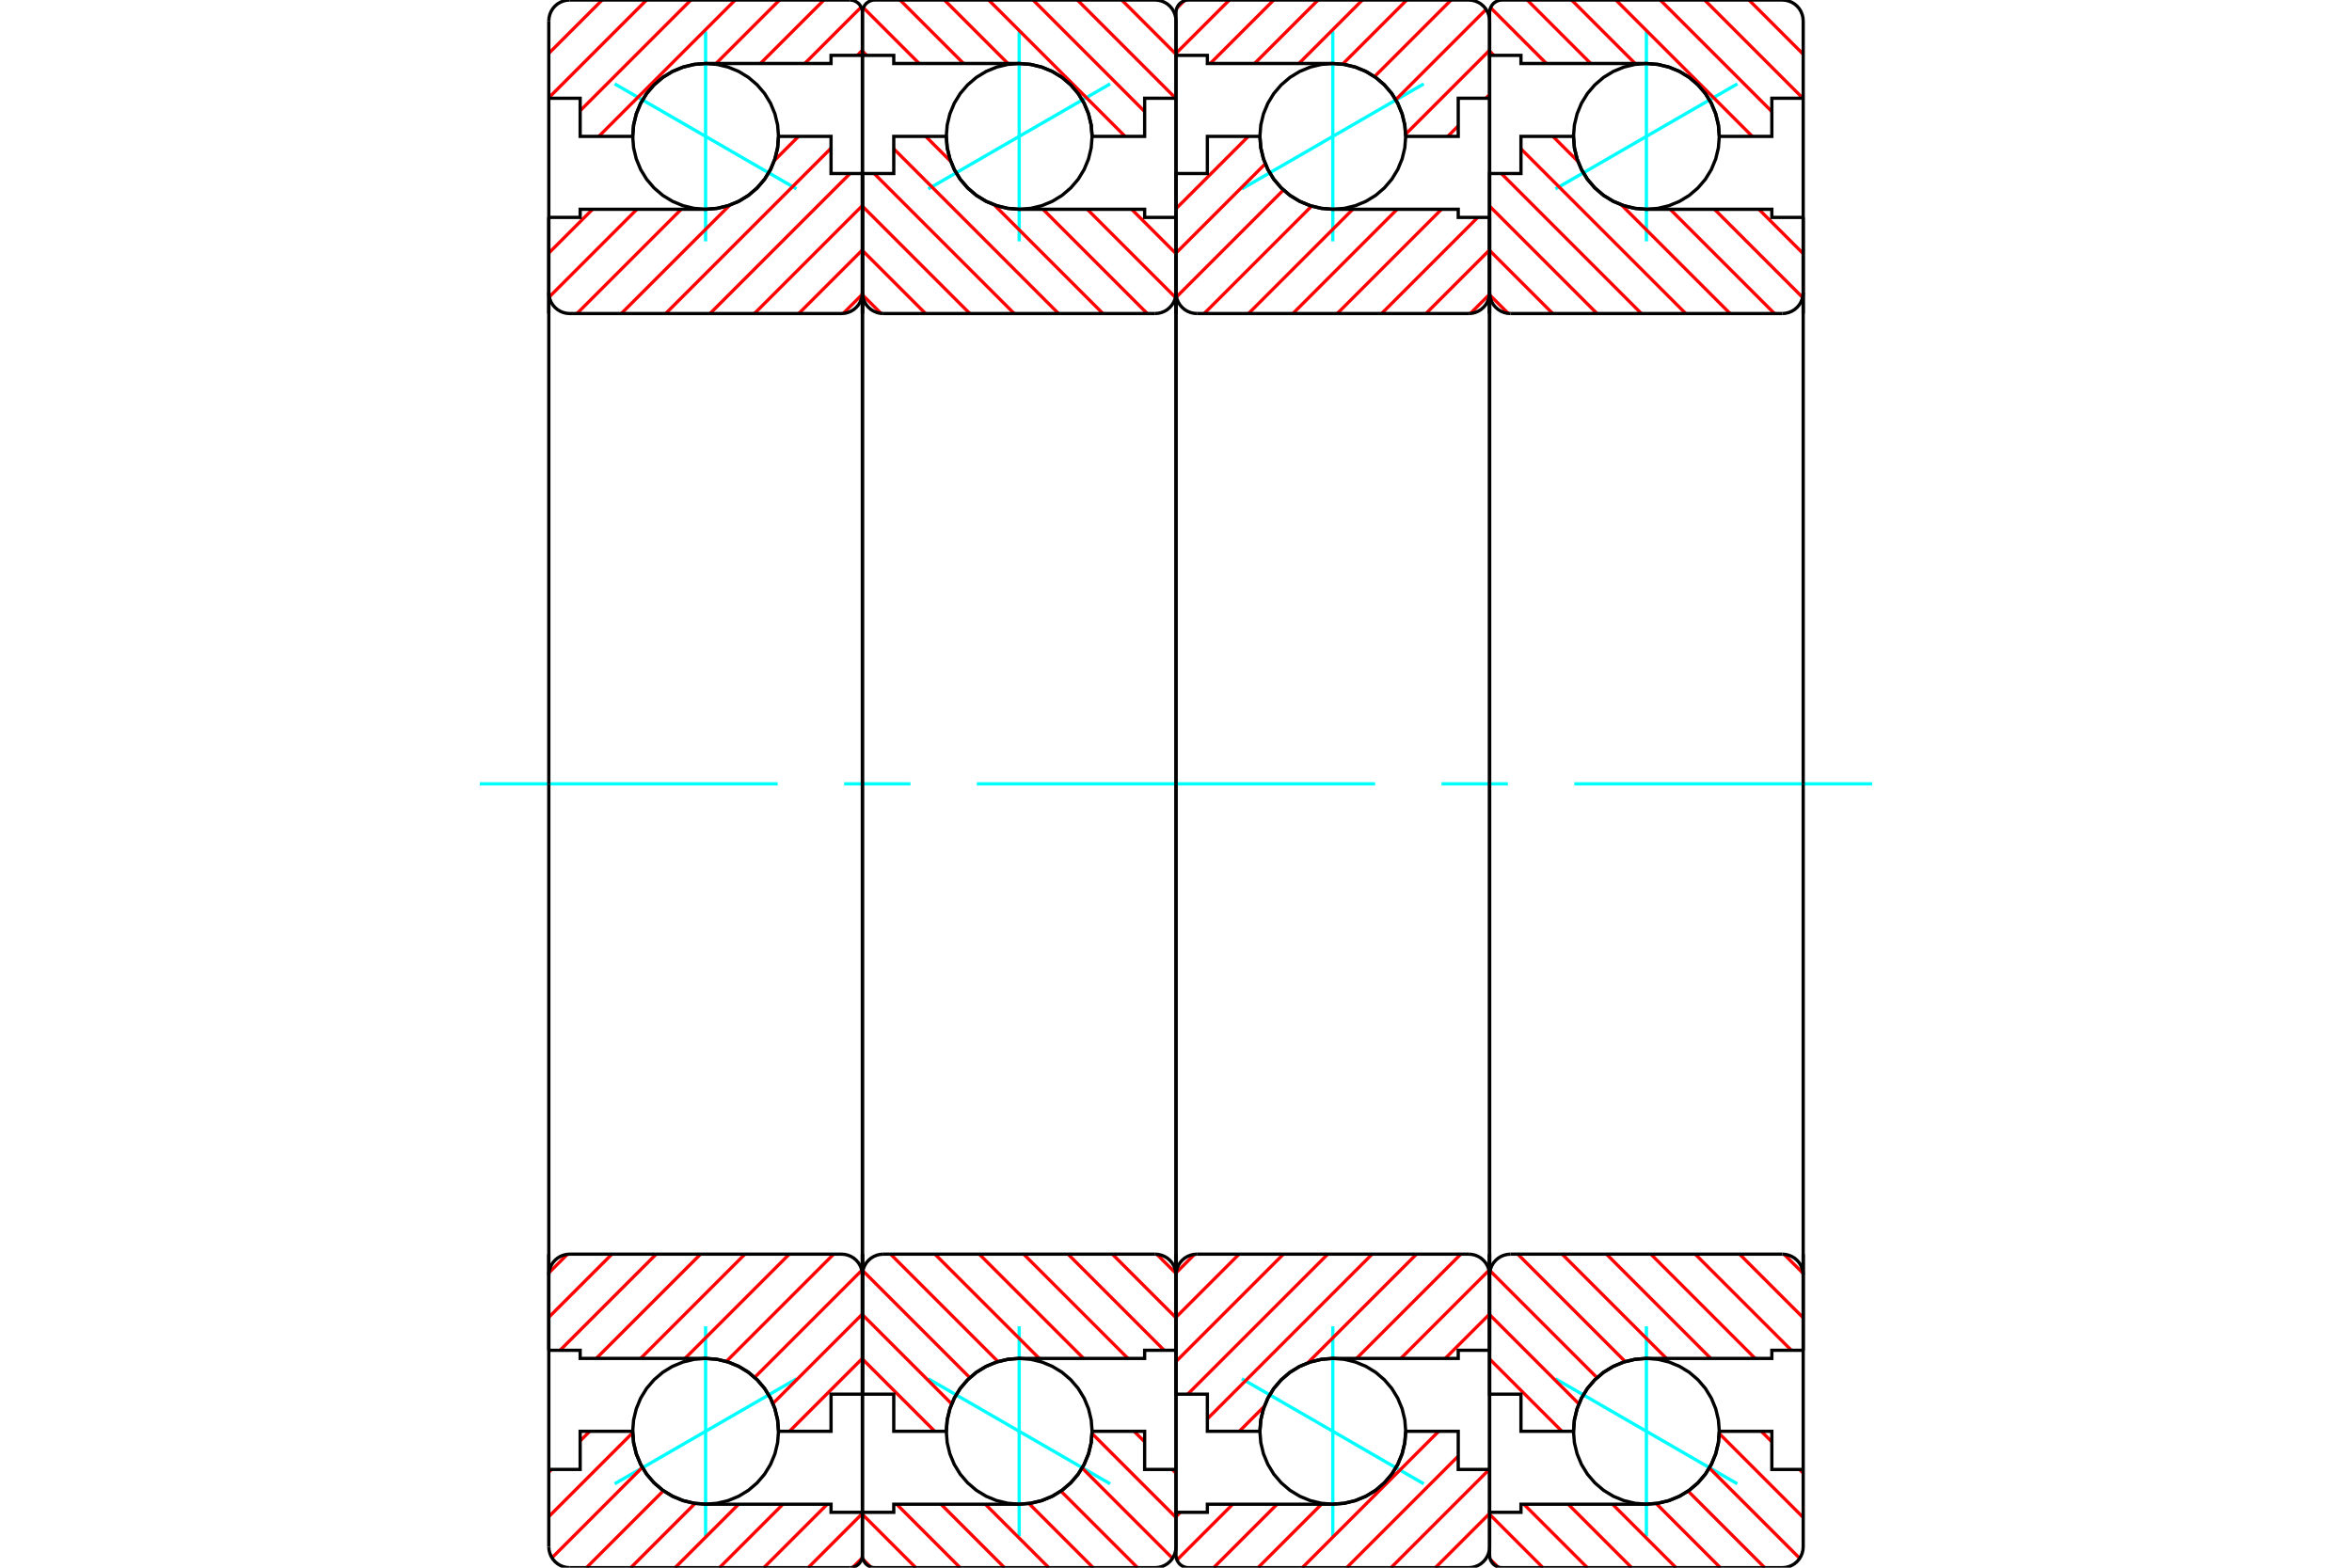 <?xml version="1.0" standalone="no"?>
<!DOCTYPE svg PUBLIC "-//W3C//DTD SVG 1.1//EN"
	"http://www.w3.org/Graphics/SVG/1.1/DTD/svg11.dtd">
<svg xmlns="http://www.w3.org/2000/svg" height="100%" width="100%" viewBox="0 0 36000 24000">
	<rect x="-1800" y="-1200" width="39600" height="26400" style="fill:#FFF"/>
	<g style="fill:none; fill-rule:evenodd" transform="matrix(1 0 0 1 0 0)">
		<g style="fill:none; stroke:#000; stroke-width:50; shape-rendering:geometricPrecision">
		</g>
		<g style="fill:none; stroke:#0FF; stroke-width:50; shape-rendering:geometricPrecision">
			<line x1="26592" y1="1284" x2="23808" y2="2892"/>
			<line x1="25200" y1="3695" x2="25200" y2="481"/>
			<line x1="25200" y1="23519" x2="25200" y2="20305"/>
			<line x1="23808" y1="21108" x2="26592" y2="22716"/>
		</g>
		<g style="fill:none; stroke:#000; stroke-width:50; shape-rendering:geometricPrecision">
			<polyline points="26316,2088 26302,1913 26261,1743 26194,1581 26103,1432 25989,1299 25856,1185 25707,1094 25545,1027 25375,986 25200,972 25025,986 24855,1027 24693,1094 24544,1185 24411,1299 24297,1432 24206,1581 24139,1743 24098,1913 24084,2088 24098,2263 24139,2433 24206,2595 24297,2744 24411,2877 24544,2991 24693,3082 24855,3149 25025,3190 25200,3204 25375,3190 25545,3149 25707,3082 25856,2991 25989,2877 26103,2744 26194,2595 26261,2433 26302,2263 26316,2088"/>
			<polyline points="26316,21912 26302,21737 26261,21567 26194,21405 26103,21256 25989,21123 25856,21009 25707,20918 25545,20851 25375,20810 25200,20796 25025,20810 24855,20851 24693,20918 24544,21009 24411,21123 24297,21256 24206,21405 24139,21567 24098,21737 24084,21912 24098,22087 24139,22257 24206,22419 24297,22568 24411,22701 24544,22815 24693,22906 24855,22973 25025,23014 25200,23028 25375,23014 25545,22973 25707,22906 25856,22815 25989,22701 26103,22568 26194,22419 26261,22257 26302,22087 26316,21912"/>
		</g>
		<g style="fill:none; stroke:#F00; stroke-width:50; shape-rendering:geometricPrecision">
			<line x1="26770" y1="0" x2="27600" y2="830"/>
			<line x1="26091" y1="0" x2="27595" y2="1504"/>
			<line x1="25412" y1="0" x2="27120" y2="1708"/>
			<line x1="24733" y1="0" x2="26821" y2="2088"/>
			<line x1="24055" y1="0" x2="25027" y2="972"/>
			<line x1="23376" y1="0" x2="24348" y2="972"/>
			<line x1="22815" y1="118" x2="23669" y2="972"/>
			<line x1="22800" y1="782" x2="22866" y2="848"/>
			<line x1="26959" y1="21912" x2="27120" y2="22073"/>
			<line x1="27543" y1="22496" x2="27600" y2="22553"/>
			<line x1="26315" y1="21946" x2="27600" y2="23231"/>
			<line x1="26164" y1="22474" x2="27547" y2="23857"/>
			<line x1="25838" y1="22827" x2="27011" y2="24000"/>
			<line x1="25350" y1="23018" x2="26332" y2="24000"/>
			<line x1="24681" y1="23028" x2="25653" y2="24000"/>
			<line x1="24003" y1="23028" x2="24975" y2="24000"/>
			<line x1="23324" y1="23028" x2="24296" y2="24000"/>
			<line x1="22800" y1="23183" x2="23617" y2="24000"/>
			<line x1="22812" y1="23874" x2="22926" y2="23988"/>
		</g>
		<g style="fill:none; stroke:#000; stroke-width:50; shape-rendering:geometricPrecision">
			<polyline points="27600,4800 27600,1504 27600,320 27596,270 27584,221 27565,175 27539,132 27506,94 27468,61 27425,35 27379,16 27330,4 27280,0 22992,0 22962,2 22933,9 22905,21 22879,37 22856,56 22837,79 22821,105 22809,133 22802,162 22800,192 22800,848 23280,848 23280,972 25200,972"/>
			<polyline points="26316,2088 26302,1913 26261,1743 26194,1581 26103,1432 25989,1299 25856,1185 25707,1094 25545,1027 25375,986 25200,972"/>
			<polyline points="26316,2088 27120,2088 27120,1504 27600,1504"/>
			<line x1="22800" y1="848" x2="22800" y2="4800"/>
		</g>
		<g style="fill:none; stroke:#0FF; stroke-width:50; shape-rendering:geometricPrecision">
			<line x1="7344" y1="12000" x2="11904" y2="12000"/>
			<line x1="12920" y1="12000" x2="13936" y2="12000"/>
			<line x1="14952" y1="12000" x2="21048" y2="12000"/>
			<line x1="22064" y1="12000" x2="23080" y2="12000"/>
			<line x1="24096" y1="12000" x2="28656" y2="12000"/>
		</g>
		<g style="fill:none; stroke:#000; stroke-width:50; shape-rendering:geometricPrecision">
			<line x1="22800" y1="19200" x2="22800" y2="23152"/>
			<polyline points="27600,22496 27120,22496 27120,21912 26316,21912"/>
			<polyline points="25200,23028 25375,23014 25545,22973 25707,22906 25856,22815 25989,22701 26103,22568 26194,22419 26261,22257 26302,22087 26316,21912"/>
			<polyline points="25200,23028 23280,23028 23280,23152 22800,23152 22800,23808 22802,23838 22809,23867 22821,23895 22837,23921 22856,23944 22879,23963 22905,23979 22933,23991 22962,23998 22992,24000 27280,24000 27330,23996 27379,23984 27425,23965 27468,23939 27506,23906 27539,23868 27565,23825 27584,23779 27596,23730 27600,23680 27600,22496 27600,19200"/>
		</g>
		<g style="fill:none; stroke:#F00; stroke-width:50; shape-rendering:geometricPrecision">
			<line x1="26921" y1="3204" x2="27600" y2="3883"/>
			<line x1="26242" y1="3204" x2="27591" y2="4553"/>
			<line x1="25564" y1="3204" x2="27160" y2="4800"/>
			<line x1="23769" y1="2088" x2="24153" y2="2472"/>
			<line x1="24816" y1="3135" x2="26481" y2="4800"/>
			<line x1="23280" y1="2278" x2="25802" y2="4800"/>
			<line x1="22979" y1="2656" x2="25123" y2="4800"/>
			<line x1="22800" y1="3156" x2="24444" y2="4800"/>
			<line x1="22800" y1="3834" x2="23766" y2="4800"/>
			<line x1="22802" y1="4515" x2="23085" y2="4798"/>
			<line x1="27306" y1="19201" x2="27599" y2="19494"/>
			<line x1="26626" y1="19200" x2="27600" y2="20174"/>
			<line x1="25947" y1="19200" x2="27419" y2="20672"/>
			<line x1="25268" y1="19200" x2="26864" y2="20796"/>
			<line x1="24589" y1="19200" x2="26185" y2="20796"/>
			<line x1="23910" y1="19200" x2="25506" y2="20796"/>
			<line x1="23231" y1="19200" x2="24876" y2="20845"/>
			<line x1="22807" y1="19454" x2="24444" y2="21091"/>
			<line x1="22800" y1="20126" x2="24166" y2="21492"/>
			<line x1="22800" y1="20805" x2="23907" y2="21912"/>
		</g>
		<g style="fill:none; stroke:#000; stroke-width:50; shape-rendering:geometricPrecision">
			<line x1="27600" y1="12000" x2="27600" y2="3328"/>
			<polyline points="27280,4800 27330,4796 27379,4784 27425,4765 27468,4739 27506,4706 27539,4668 27565,4625 27584,4579 27596,4530 27600,4480"/>
			<line x1="27280" y1="4800" x2="23120" y2="4800"/>
			<polyline points="22800,4480 22804,4530 22816,4579 22835,4625 22861,4668 22894,4706 22932,4739 22975,4765 23021,4784 23070,4796 23120,4800"/>
			<polyline points="22800,4480 22800,2656 23280,2656 23280,2088 24084,2088 24098,2263 24139,2433 24206,2595 24297,2744 24411,2877 24544,2991 24693,3082 24855,3149 25025,3190 25200,3204 27120,3204 27120,3328 27600,3328"/>
			<line x1="22800" y1="12000" x2="22800" y2="4480"/>
			<line x1="22800" y1="19520" x2="22800" y2="12000"/>
			<polyline points="27600,20672 27120,20672 27120,20796 25200,20796 25025,20810 24855,20851 24693,20918 24544,21009 24411,21123 24297,21256 24206,21405 24139,21567 24098,21737 24084,21912 23280,21912 23280,21344 22800,21344 22800,19520"/>
			<polyline points="23120,19200 23070,19204 23021,19216 22975,19235 22932,19261 22894,19294 22861,19332 22835,19375 22816,19421 22804,19470 22800,19520"/>
			<line x1="23120" y1="19200" x2="27280" y2="19200"/>
			<polyline points="27600,19520 27596,19470 27584,19421 27565,19375 27539,19332 27506,19294 27468,19261 27425,19235 27379,19216 27330,19204 27280,19200"/>
			<line x1="27600" y1="20672" x2="27600" y2="12000"/>
		</g>
		<g style="fill:none; stroke:#0FF; stroke-width:50; shape-rendering:geometricPrecision">
			<line x1="21792" y1="1284" x2="19008" y2="2892"/>
			<line x1="20400" y1="3695" x2="20400" y2="481"/>
			<line x1="20400" y1="23519" x2="20400" y2="20305"/>
			<line x1="19008" y1="21108" x2="21792" y2="22716"/>
		</g>
		<g style="fill:none; stroke:#000; stroke-width:50; shape-rendering:geometricPrecision">
			<polyline points="21516,2088 21502,1913 21461,1743 21394,1581 21303,1432 21189,1299 21056,1185 20907,1094 20745,1027 20575,986 20400,972 20225,986 20055,1027 19893,1094 19744,1185 19611,1299 19497,1432 19406,1581 19339,1743 19298,1913 19284,2088 19298,2263 19339,2433 19406,2595 19497,2744 19611,2877 19744,2991 19893,3082 20055,3149 20225,3190 20400,3204 20575,3190 20745,3149 20907,3082 21056,2991 21189,2877 21303,2744 21394,2595 21461,2433 21502,2263 21516,2088"/>
			<polyline points="21516,21912 21502,21737 21461,21567 21394,21405 21303,21256 21189,21123 21056,21009 20907,20918 20745,20851 20575,20810 20400,20796 20225,20810 20055,20851 19893,20918 19744,21009 19611,21123 19497,21256 19406,21405 19339,21567 19298,21737 19284,21912 19298,22087 19339,22257 19406,22419 19497,22568 19611,22701 19744,22815 19893,22906 20055,22973 20225,23014 20400,23028 20575,23014 20745,22973 20907,22906 21056,22815 21189,22701 21303,22568 21394,22419 21461,22257 21502,22087 21516,21912"/>
		</g>
		<g style="fill:none; stroke:#F00; stroke-width:50; shape-rendering:geometricPrecision">
			<line x1="22800" y1="23170" x2="21970" y2="24000"/>
			<line x1="22795" y1="22496" x2="21291" y2="24000"/>
			<line x1="22320" y1="22292" x2="20612" y2="24000"/>
			<line x1="22021" y1="21912" x2="19933" y2="24000"/>
			<line x1="20227" y1="23028" x2="19255" y2="24000"/>
			<line x1="19548" y1="23028" x2="18576" y2="24000"/>
			<line x1="18869" y1="23028" x2="18015" y2="23882"/>
			<line x1="18066" y1="23152" x2="18000" y2="23218"/>
			<line x1="22800" y1="1447" x2="22743" y2="1504"/>
			<line x1="22320" y1="1927" x2="22159" y2="2088"/>
			<line x1="22800" y1="769" x2="21515" y2="2054"/>
			<line x1="22747" y1="143" x2="21364" y2="1526"/>
			<line x1="22211" y1="0" x2="21038" y2="1173"/>
			<line x1="21532" y1="0" x2="20550" y2="982"/>
			<line x1="20853" y1="0" x2="19881" y2="972"/>
			<line x1="20175" y1="0" x2="19203" y2="972"/>
			<line x1="19496" y1="0" x2="18524" y2="972"/>
			<line x1="18817" y1="0" x2="18000" y2="817"/>
			<line x1="18126" y1="12" x2="18012" y2="126"/>
		</g>
		<g style="fill:none; stroke:#000; stroke-width:50; shape-rendering:geometricPrecision">
			<polyline points="22800,4800 22800,1504 22800,320 22796,270 22784,221 22765,175 22739,132 22706,94 22668,61 22625,35 22579,16 22530,4 22480,0 18192,0 18162,2 18133,9 18105,21 18079,37 18056,56 18037,79 18021,105 18009,133 18002,162 18000,192 18000,848 18480,848 18480,972 20400,972"/>
			<polyline points="21516,2088 21502,1913 21461,1743 21394,1581 21303,1432 21189,1299 21056,1185 20907,1094 20745,1027 20575,986 20400,972"/>
			<polyline points="21516,2088 22320,2088 22320,1504 22800,1504"/>
			<line x1="18000" y1="848" x2="18000" y2="4800"/>
			<line x1="18000" y1="19200" x2="18000" y2="23152"/>
			<polyline points="22800,22496 22320,22496 22320,21912 21516,21912"/>
			<polyline points="20400,23028 20575,23014 20745,22973 20907,22906 21056,22815 21189,22701 21303,22568 21394,22419 21461,22257 21502,22087 21516,21912"/>
			<polyline points="20400,23028 18480,23028 18480,23152 18000,23152 18000,23808 18002,23838 18009,23867 18021,23895 18037,23921 18056,23944 18079,23963 18105,23979 18133,23991 18162,23998 18192,24000 22480,24000 22530,23996 22579,23984 22625,23965 22668,23939 22706,23906 22739,23868 22765,23825 22784,23779 22796,23730 22800,23680 22800,22496 22800,19200"/>
		</g>
		<g style="fill:none; stroke:#F00; stroke-width:50; shape-rendering:geometricPrecision">
			<line x1="22800" y1="20117" x2="22121" y2="20796"/>
			<line x1="22791" y1="19447" x2="21442" y2="20796"/>
			<line x1="22360" y1="19200" x2="20764" y2="20796"/>
			<line x1="21681" y1="19200" x2="20016" y2="20865"/>
			<line x1="19353" y1="21528" x2="18969" y2="21912"/>
			<line x1="21002" y1="19200" x2="18480" y2="21722"/>
			<line x1="20323" y1="19200" x2="18179" y2="21344"/>
			<line x1="19644" y1="19200" x2="18000" y2="20844"/>
			<line x1="18966" y1="19200" x2="18000" y2="20166"/>
			<line x1="18285" y1="19202" x2="18002" y2="19485"/>
			<line x1="22799" y1="4506" x2="22506" y2="4799"/>
			<line x1="22800" y1="3826" x2="21826" y2="4800"/>
			<line x1="22619" y1="3328" x2="21147" y2="4800"/>
			<line x1="22064" y1="3204" x2="20468" y2="4800"/>
			<line x1="21385" y1="3204" x2="19789" y2="4800"/>
			<line x1="20706" y1="3204" x2="19110" y2="4800"/>
			<line x1="20076" y1="3155" x2="18431" y2="4800"/>
			<line x1="19644" y1="2909" x2="18007" y2="4546"/>
			<line x1="19366" y1="2508" x2="18000" y2="3874"/>
			<line x1="19107" y1="2088" x2="18000" y2="3195"/>
		</g>
		<g style="fill:none; stroke:#000; stroke-width:50; shape-rendering:geometricPrecision">
			<line x1="22800" y1="12000" x2="22800" y2="3328"/>
			<polyline points="22480,4800 22530,4796 22579,4784 22625,4765 22668,4739 22706,4706 22739,4668 22765,4625 22784,4579 22796,4530 22800,4480"/>
			<line x1="22480" y1="4800" x2="18320" y2="4800"/>
			<polyline points="18000,4480 18004,4530 18016,4579 18035,4625 18061,4668 18094,4706 18132,4739 18175,4765 18221,4784 18270,4796 18320,4800"/>
			<polyline points="18000,4480 18000,2656 18480,2656 18480,2088 19284,2088 19298,2263 19339,2433 19406,2595 19497,2744 19611,2877 19744,2991 19893,3082 20055,3149 20225,3190 20400,3204 22320,3204 22320,3328 22800,3328"/>
			<line x1="18000" y1="12000" x2="18000" y2="4480"/>
			<line x1="18000" y1="19520" x2="18000" y2="12000"/>
			<polyline points="22800,20672 22320,20672 22320,20796 20400,20796 20225,20810 20055,20851 19893,20918 19744,21009 19611,21123 19497,21256 19406,21405 19339,21567 19298,21737 19284,21912 18480,21912 18480,21344 18000,21344 18000,19520"/>
			<polyline points="18320,19200 18270,19204 18221,19216 18175,19235 18132,19261 18094,19294 18061,19332 18035,19375 18016,19421 18004,19470 18000,19520"/>
			<line x1="18320" y1="19200" x2="22480" y2="19200"/>
			<polyline points="22800,19520 22796,19470 22784,19421 22765,19375 22739,19332 22706,19294 22668,19261 22625,19235 22579,19216 22530,19204 22480,19200"/>
			<line x1="22800" y1="20672" x2="22800" y2="12000"/>
		</g>
		<g style="fill:none; stroke:#0FF; stroke-width:50; shape-rendering:geometricPrecision">
			<line x1="16992" y1="1284" x2="14208" y2="2892"/>
			<line x1="15600" y1="3695" x2="15600" y2="481"/>
			<line x1="15600" y1="23519" x2="15600" y2="20305"/>
			<line x1="14208" y1="21108" x2="16992" y2="22716"/>
		</g>
		<g style="fill:none; stroke:#000; stroke-width:50; shape-rendering:geometricPrecision">
			<polyline points="16716,2088 16702,1913 16661,1743 16594,1581 16503,1432 16389,1299 16256,1185 16107,1094 15945,1027 15775,986 15600,972 15425,986 15255,1027 15093,1094 14944,1185 14811,1299 14697,1432 14606,1581 14539,1743 14498,1913 14484,2088 14498,2263 14539,2433 14606,2595 14697,2744 14811,2877 14944,2991 15093,3082 15255,3149 15425,3190 15600,3204 15775,3190 15945,3149 16107,3082 16256,2991 16389,2877 16503,2744 16594,2595 16661,2433 16702,2263 16716,2088"/>
			<polyline points="16716,21912 16702,21737 16661,21567 16594,21405 16503,21256 16389,21123 16256,21009 16107,20918 15945,20851 15775,20810 15600,20796 15425,20810 15255,20851 15093,20918 14944,21009 14811,21123 14697,21256 14606,21405 14539,21567 14498,21737 14484,21912 14498,22087 14539,22257 14606,22419 14697,22568 14811,22701 14944,22815 15093,22906 15255,22973 15425,23014 15600,23028 15775,23014 15945,22973 16107,22906 16256,22815 16389,22701 16503,22568 16594,22419 16661,22257 16702,22087 16716,21912"/>
		</g>
		<g style="fill:none; stroke:#F00; stroke-width:50; shape-rendering:geometricPrecision">
			<line x1="17170" y1="0" x2="18000" y2="830"/>
			<line x1="16491" y1="0" x2="17995" y2="1504"/>
			<line x1="15812" y1="0" x2="17520" y2="1708"/>
			<line x1="15133" y1="0" x2="17221" y2="2088"/>
			<line x1="14455" y1="0" x2="15427" y2="972"/>
			<line x1="13776" y1="0" x2="14748" y2="972"/>
			<line x1="13215" y1="118" x2="14069" y2="972"/>
			<line x1="13200" y1="782" x2="13266" y2="848"/>
			<line x1="17359" y1="21912" x2="17520" y2="22073"/>
			<line x1="17943" y1="22496" x2="18000" y2="22553"/>
			<line x1="16715" y1="21946" x2="18000" y2="23231"/>
			<line x1="16564" y1="22474" x2="17947" y2="23857"/>
			<line x1="16238" y1="22827" x2="17411" y2="24000"/>
			<line x1="15750" y1="23018" x2="16732" y2="24000"/>
			<line x1="15081" y1="23028" x2="16053" y2="24000"/>
			<line x1="14403" y1="23028" x2="15375" y2="24000"/>
			<line x1="13724" y1="23028" x2="14696" y2="24000"/>
			<line x1="13200" y1="23183" x2="14017" y2="24000"/>
			<line x1="13212" y1="23874" x2="13326" y2="23988"/>
		</g>
		<g style="fill:none; stroke:#000; stroke-width:50; shape-rendering:geometricPrecision">
			<polyline points="18000,4800 18000,1504 18000,320 17996,270 17984,221 17965,175 17939,132 17906,94 17868,61 17825,35 17779,16 17730,4 17680,0 13392,0 13362,2 13333,9 13305,21 13279,37 13256,56 13237,79 13221,105 13209,133 13202,162 13200,192 13200,848 13680,848 13680,972 15600,972"/>
			<polyline points="16716,2088 16702,1913 16661,1743 16594,1581 16503,1432 16389,1299 16256,1185 16107,1094 15945,1027 15775,986 15600,972"/>
			<polyline points="16716,2088 17520,2088 17520,1504 18000,1504"/>
			<line x1="13200" y1="848" x2="13200" y2="4800"/>
			<line x1="13200" y1="19200" x2="13200" y2="23152"/>
			<polyline points="18000,22496 17520,22496 17520,21912 16716,21912"/>
			<polyline points="15600,23028 15775,23014 15945,22973 16107,22906 16256,22815 16389,22701 16503,22568 16594,22419 16661,22257 16702,22087 16716,21912"/>
			<polyline points="15600,23028 13680,23028 13680,23152 13200,23152 13200,23808 13202,23838 13209,23867 13221,23895 13237,23921 13256,23944 13279,23963 13305,23979 13333,23991 13362,23998 13392,24000 17680,24000 17730,23996 17779,23984 17825,23965 17868,23939 17906,23906 17939,23868 17965,23825 17984,23779 17996,23730 18000,23680 18000,22496 18000,19200"/>
		</g>
		<g style="fill:none; stroke:#F00; stroke-width:50; shape-rendering:geometricPrecision">
			<line x1="17321" y1="3204" x2="18000" y2="3883"/>
			<line x1="16642" y1="3204" x2="17991" y2="4553"/>
			<line x1="15964" y1="3204" x2="17560" y2="4800"/>
			<line x1="14169" y1="2088" x2="14553" y2="2472"/>
			<line x1="15216" y1="3135" x2="16881" y2="4800"/>
			<line x1="13680" y1="2278" x2="16202" y2="4800"/>
			<line x1="13379" y1="2656" x2="15523" y2="4800"/>
			<line x1="13200" y1="3156" x2="14844" y2="4800"/>
			<line x1="13200" y1="3834" x2="14166" y2="4800"/>
			<line x1="13202" y1="4515" x2="13485" y2="4798"/>
			<line x1="17706" y1="19201" x2="17999" y2="19494"/>
			<line x1="17026" y1="19200" x2="18000" y2="20174"/>
			<line x1="16347" y1="19200" x2="17819" y2="20672"/>
			<line x1="15668" y1="19200" x2="17264" y2="20796"/>
			<line x1="14989" y1="19200" x2="16585" y2="20796"/>
			<line x1="14310" y1="19200" x2="15906" y2="20796"/>
			<line x1="13631" y1="19200" x2="15276" y2="20845"/>
			<line x1="13207" y1="19454" x2="14844" y2="21091"/>
			<line x1="13200" y1="20126" x2="14566" y2="21492"/>
			<line x1="13200" y1="20805" x2="14307" y2="21912"/>
		</g>
		<g style="fill:none; stroke:#000; stroke-width:50; shape-rendering:geometricPrecision">
			<line x1="18000" y1="12000" x2="18000" y2="3328"/>
			<polyline points="17680,4800 17730,4796 17779,4784 17825,4765 17868,4739 17906,4706 17939,4668 17965,4625 17984,4579 17996,4530 18000,4480"/>
			<line x1="17680" y1="4800" x2="13520" y2="4800"/>
			<polyline points="13200,4480 13204,4530 13216,4579 13235,4625 13261,4668 13294,4706 13332,4739 13375,4765 13421,4784 13470,4796 13520,4800"/>
			<polyline points="13200,4480 13200,2656 13680,2656 13680,2088 14484,2088 14498,2263 14539,2433 14606,2595 14697,2744 14811,2877 14944,2991 15093,3082 15255,3149 15425,3190 15600,3204 17520,3204 17520,3328 18000,3328"/>
			<line x1="13200" y1="12000" x2="13200" y2="4480"/>
			<line x1="13200" y1="19520" x2="13200" y2="12000"/>
			<polyline points="18000,20672 17520,20672 17520,20796 15600,20796 15425,20810 15255,20851 15093,20918 14944,21009 14811,21123 14697,21256 14606,21405 14539,21567 14498,21737 14484,21912 13680,21912 13680,21344 13200,21344 13200,19520"/>
			<polyline points="13520,19200 13470,19204 13421,19216 13375,19235 13332,19261 13294,19294 13261,19332 13235,19375 13216,19421 13204,19470 13200,19520"/>
			<line x1="13520" y1="19200" x2="17680" y2="19200"/>
			<polyline points="18000,19520 17996,19470 17984,19421 17965,19375 17939,19332 17906,19294 17868,19261 17825,19235 17779,19216 17730,19204 17680,19200"/>
			<line x1="18000" y1="20672" x2="18000" y2="12000"/>
		</g>
		<g style="fill:none; stroke:#0FF; stroke-width:50; shape-rendering:geometricPrecision">
			<line x1="9408" y1="1284" x2="12192" y2="2892"/>
			<line x1="10800" y1="3695" x2="10800" y2="481"/>
			<line x1="10800" y1="23519" x2="10800" y2="20305"/>
			<line x1="12192" y1="21108" x2="9408" y2="22716"/>
		</g>
		<g style="fill:none; stroke:#000; stroke-width:50; shape-rendering:geometricPrecision">
			<polyline points="11916,2088 11902,1913 11861,1743 11794,1581 11703,1432 11589,1299 11456,1185 11307,1094 11145,1027 10975,986 10800,972 10625,986 10455,1027 10293,1094 10144,1185 10011,1299 9897,1432 9806,1581 9739,1743 9698,1913 9684,2088 9698,2263 9739,2433 9806,2595 9897,2744 10011,2877 10144,2991 10293,3082 10455,3149 10625,3190 10800,3204 10975,3190 11145,3149 11307,3082 11456,2991 11589,2877 11703,2744 11794,2595 11861,2433 11902,2263 11916,2088"/>
			<polyline points="11916,21912 11902,21737 11861,21567 11794,21405 11703,21256 11589,21123 11456,21009 11307,20918 11145,20851 10975,20810 10800,20796 10625,20810 10455,20851 10293,20918 10144,21009 10011,21123 9897,21256 9806,21405 9739,21567 9698,21737 9684,21912 9698,22087 9739,22257 9806,22419 9897,22568 10011,22701 10144,22815 10293,22906 10455,22973 10625,23014 10800,23028 10975,23014 11145,22973 11307,22906 11456,22815 11589,22701 11703,22568 11794,22419 11861,22257 11902,22087 11916,21912"/>
		</g>
		<g style="fill:none; stroke:#F00; stroke-width:50; shape-rendering:geometricPrecision">
			<line x1="13194" y1="23854" x2="13054" y2="23994"/>
			<line x1="13200" y1="23170" x2="12370" y2="24000"/>
			<line x1="12663" y1="23028" x2="11691" y2="24000"/>
			<line x1="11984" y1="23028" x2="11012" y2="24000"/>
			<line x1="11305" y1="23028" x2="10333" y2="24000"/>
			<line x1="10639" y1="23016" x2="9655" y2="24000"/>
			<line x1="10154" y1="22822" x2="8976" y2="24000"/>
			<line x1="9831" y1="22465" x2="8448" y2="23849"/>
			<line x1="9685" y1="21933" x2="8400" y2="23218"/>
			<line x1="9027" y1="21912" x2="8880" y2="22059"/>
			<line x1="8443" y1="22496" x2="8400" y2="22539"/>
			<line x1="13200" y1="769" x2="13121" y2="848"/>
			<line x1="13181" y1="109" x2="12318" y2="972"/>
			<line x1="12611" y1="0" x2="11639" y2="972"/>
			<line x1="11932" y1="0" x2="10960" y2="972"/>
			<line x1="11253" y1="0" x2="9165" y2="2088"/>
			<line x1="10575" y1="0" x2="8880" y2="1695"/>
			<line x1="9896" y1="0" x2="8400" y2="1496"/>
			<line x1="9217" y1="0" x2="8400" y2="817"/>
		</g>
		<g style="fill:none; stroke:#000; stroke-width:50; shape-rendering:geometricPrecision">
			<polyline points="8400,4800 8400,1504 8400,320"/>
			<polyline points="8720,0 8670,4 8621,16 8575,35 8532,61 8494,94 8461,132 8435,175 8416,221 8404,270 8400,320"/>
			<line x1="8720" y1="0" x2="13008" y2="0"/>
			<polyline points="13200,192 13198,162 13191,133 13179,105 13163,79 13144,56 13121,37 13095,21 13067,9 13038,2 13008,0"/>
			<polyline points="13200,192 13200,848 12720,848 12720,972 10800,972 10625,986 10455,1027 10293,1094 10144,1185 10011,1299 9897,1432 9806,1581 9739,1743 9698,1913 9684,2088 8880,2088 8880,1504 8400,1504"/>
			<line x1="13200" y1="848" x2="13200" y2="4800"/>
			<line x1="13200" y1="19200" x2="13200" y2="23152"/>
			<polyline points="8400,22496 8880,22496 8880,21912 9684,21912 9698,22087 9739,22257 9806,22419 9897,22568 10011,22701 10144,22815 10293,22906 10455,22973 10625,23014 10800,23028 12720,23028 12720,23152 13200,23152 13200,23808"/>
			<polyline points="13008,24000 13038,23998 13067,23991 13095,23979 13121,23963 13144,23944 13163,23921 13179,23895 13191,23867 13198,23838 13200,23808"/>
			<line x1="13008" y1="24000" x2="8720" y2="24000"/>
			<polyline points="8400,23680 8404,23730 8416,23779 8435,23825 8461,23868 8494,23906 8532,23939 8575,23965 8621,23984 8670,23996 8720,24000"/>
			<polyline points="8400,23680 8400,22496 8400,19200"/>
		</g>
		<g style="fill:none; stroke:#F00; stroke-width:50; shape-rendering:geometricPrecision">
			<line x1="13200" y1="20796" x2="12084" y2="21912"/>
			<line x1="13200" y1="20117" x2="11831" y2="21486"/>
			<line x1="13191" y1="19447" x2="11551" y2="21087"/>
			<line x1="12760" y1="19200" x2="11117" y2="20843"/>
			<line x1="12081" y1="19200" x2="10485" y2="20796"/>
			<line x1="11402" y1="19200" x2="9806" y2="20796"/>
			<line x1="10723" y1="19200" x2="9127" y2="20796"/>
			<line x1="10044" y1="19200" x2="8572" y2="20672"/>
			<line x1="9366" y1="19200" x2="8400" y2="20166"/>
			<line x1="8685" y1="19202" x2="8402" y2="19485"/>
			<line x1="13199" y1="4506" x2="12906" y2="4799"/>
			<line x1="13200" y1="3826" x2="12226" y2="4800"/>
			<line x1="13200" y1="3147" x2="11547" y2="4800"/>
			<line x1="13012" y1="2656" x2="10868" y2="4800"/>
			<line x1="12720" y1="2269" x2="10189" y2="4800"/>
			<line x1="12222" y1="2088" x2="11852" y2="2458"/>
			<line x1="11170" y1="3140" x2="9510" y2="4800"/>
			<line x1="10427" y1="3204" x2="8831" y2="4800"/>
			<line x1="9749" y1="3204" x2="8407" y2="4546"/>
			<line x1="9070" y1="3204" x2="8400" y2="3874"/>
		</g>
		<g style="fill:none; stroke:#000; stroke-width:50; shape-rendering:geometricPrecision">
			<line x1="8400" y1="12000" x2="8400" y2="3328"/>
			<polyline points="8400,4480 8404,4530 8416,4579 8435,4625 8461,4668 8494,4706 8532,4739 8575,4765 8621,4784 8670,4796 8720,4800 12880,4800 12930,4796 12979,4784 13025,4765 13068,4739 13106,4706 13139,4668 13165,4625 13184,4579 13196,4530 13200,4480 13200,2656 12720,2656 12720,2088 11916,2088"/>
			<polyline points="10800,3204 10975,3190 11145,3149 11307,3082 11456,2991 11589,2877 11703,2744 11794,2595 11861,2433 11902,2263 11916,2088"/>
			<polyline points="10800,3204 8880,3204 8880,3328 8400,3328"/>
			<line x1="13200" y1="12000" x2="13200" y2="4480"/>
			<line x1="13200" y1="19520" x2="13200" y2="12000"/>
			<polyline points="8400,20672 8880,20672 8880,20796 10800,20796"/>
			<polyline points="11916,21912 11902,21737 11861,21567 11794,21405 11703,21256 11589,21123 11456,21009 11307,20918 11145,20851 10975,20810 10800,20796"/>
			<polyline points="11916,21912 12720,21912 12720,21344 13200,21344 13200,19520 13196,19470 13184,19421 13165,19375 13139,19332 13106,19294 13068,19261 13025,19235 12979,19216 12930,19204 12880,19200 8720,19200 8670,19204 8621,19216 8575,19235 8532,19261 8494,19294 8461,19332 8435,19375 8416,19421 8404,19470 8400,19520"/>
			<line x1="8400" y1="20672" x2="8400" y2="12000"/>
		</g>
	</g>
</svg>
